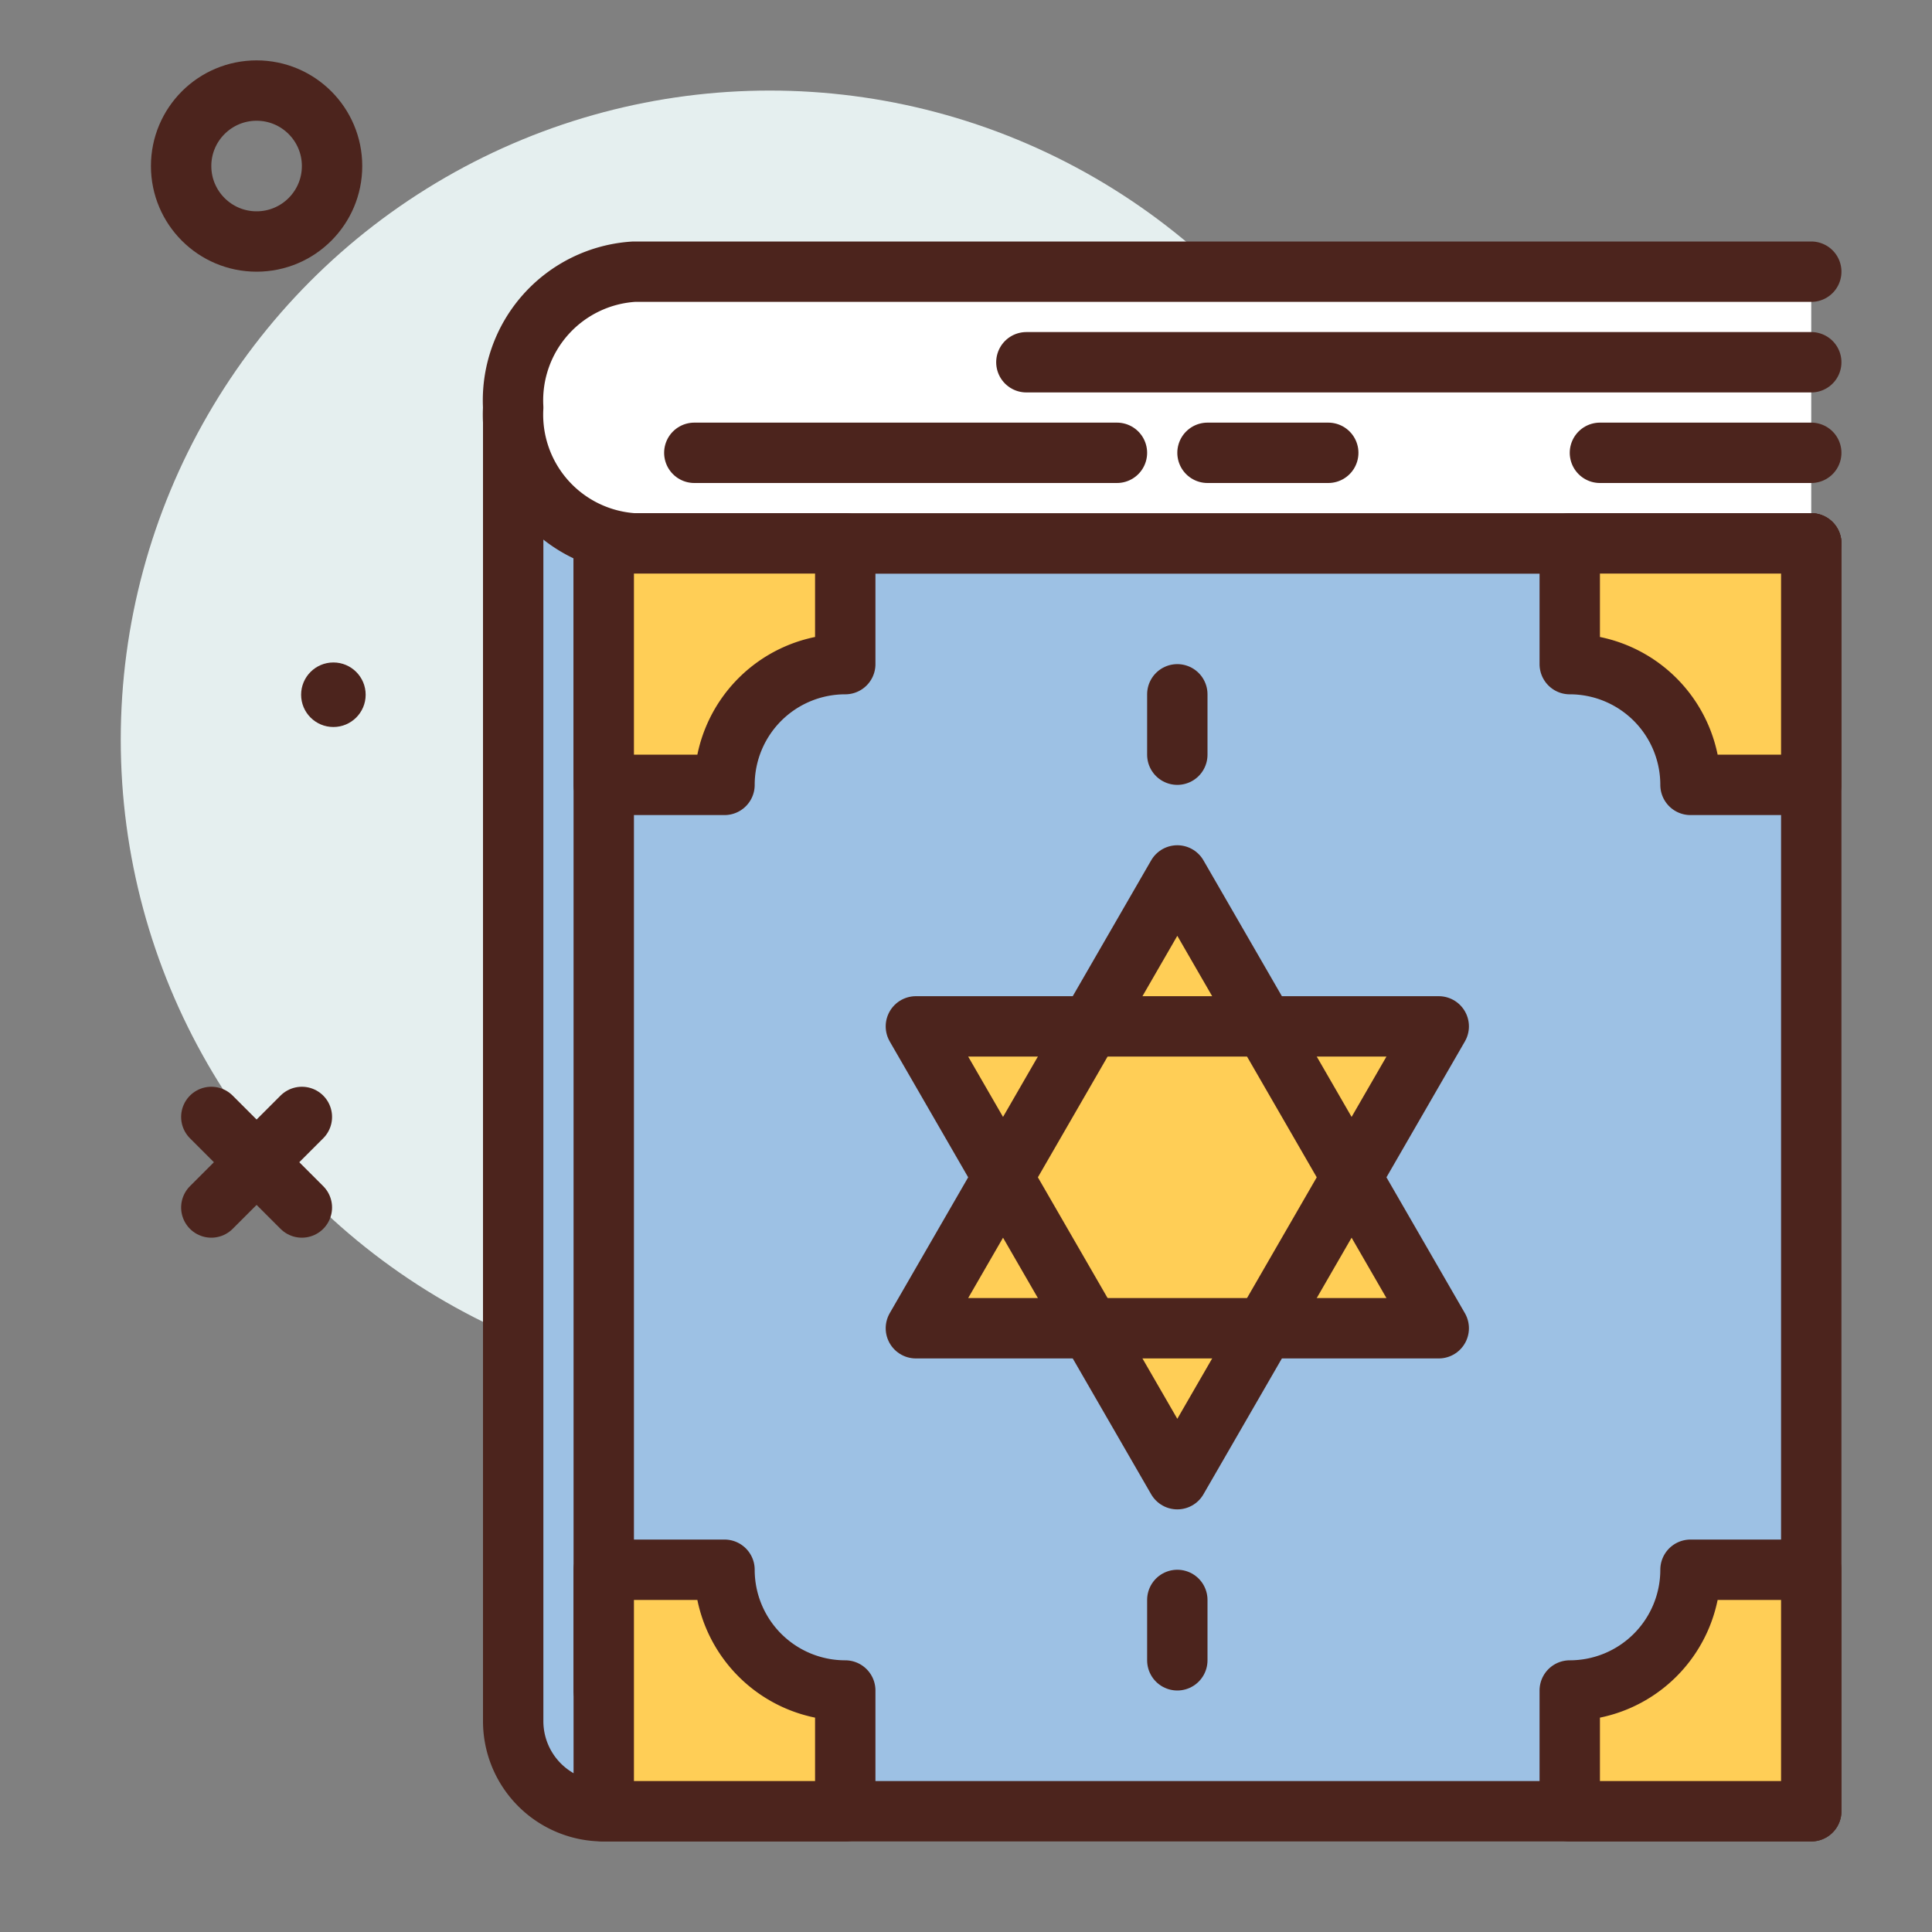 <svg width="64px" height="64px" viewBox="0 0 64 64" xmlns="http://www.w3.org/2000/svg"><rect x="0" y="0" width="64" height="64" fill="#808080" stroke="none"/><title>torah</title><g id="torah"><circle cx="8.5" cy="5.5" r="2.5" style="fill:none;stroke:#4c241d;stroke-linecap:round;stroke-linejoin:round;stroke-width:2px"/><circle cx="25.5" cy="24.5" r="21.5" style="fill:#e5efef"/><path d="M25,18V14H17V57.016A2.984,2.984,0,0,0,19.984,60H60V18Z" style="fill:#9dc1e4;stroke:#4c241d;stroke-linecap:round;stroke-linejoin:round;stroke-width:2px"/><path d="M60,18H21a4.272,4.272,0,0,1-4-4.5h0A4.272,4.272,0,0,1,21,9H60" style="fill:#fff;stroke:#4c241d;stroke-linecap:round;stroke-linejoin:round;stroke-width:2px"/><line x1="60" y1="12" x2="34" y2="12" style="fill:none;stroke:#4c241d;stroke-linecap:round;stroke-linejoin:round;stroke-width:2px"/><line x1="37" y1="15" x2="23" y2="15" style="fill:none;stroke:#4c241d;stroke-linecap:round;stroke-linejoin:round;stroke-width:2px"/><line x1="40" y1="15" x2="44" y2="15" style="fill:none;stroke:#4c241d;stroke-linecap:round;stroke-linejoin:round;stroke-width:2px"/><line x1="60" y1="15" x2="53" y2="15" style="fill:none;stroke:#4c241d;stroke-linecap:round;stroke-linejoin:round;stroke-width:2px"/><polygon points="39 29 30.34 44 47.66 44 39 29" style="fill:#ffce56;stroke:#4c241d;stroke-linecap:round;stroke-linejoin:round;stroke-width:2px"/><polygon points="39 49 30.34 34 47.66 34 39 49" style="fill:#ffce56;stroke:#4c241d;stroke-linecap:round;stroke-linejoin:round;stroke-width:2px"/><line x1="36.042" y1="34.123" x2="33.304" y2="38.866" style="fill:none;stroke:#4c241d;stroke-linecap:round;stroke-linejoin:round;stroke-width:2px"/><line x1="44.696" y1="38.866" x2="41.958" y2="34.123" style="fill:none;stroke:#4c241d;stroke-linecap:round;stroke-linejoin:round;stroke-width:2px"/><line x1="36.448" y1="44" x2="41.491" y2="44" style="fill:none;stroke:#4c241d;stroke-linecap:round;stroke-linejoin:round;stroke-width:2px"/><line x1="20" y1="18" x2="20" y2="56" style="fill:none;stroke:#4c241d;stroke-linecap:round;stroke-linejoin:round;stroke-width:2px"/><path d="M24,52H20v8h8V56A4,4,0,0,1,24,52Z" style="fill:#ffce56;stroke:#4c241d;stroke-linecap:round;stroke-linejoin:round;stroke-width:2px"/><path d="M24,26H20V18h8v4A4,4,0,0,0,24,26Z" style="fill:#ffce56;stroke:#4c241d;stroke-linecap:round;stroke-linejoin:round;stroke-width:2px"/><path d="M56,52h4v8H52V56A4,4,0,0,0,56,52Z" style="fill:#ffce56;stroke:#4c241d;stroke-linecap:round;stroke-linejoin:round;stroke-width:2px"/><path d="M56,26h4V18H52v4A4,4,0,0,1,56,26Z" style="fill:#ffce56;stroke:#4c241d;stroke-linecap:round;stroke-linejoin:round;stroke-width:2px"/><line x1="39" y1="25" x2="39" y2="23" style="fill:none;stroke:#4c241d;stroke-linecap:round;stroke-linejoin:round;stroke-width:2px"/><line x1="39" y1="53" x2="39" y2="55" style="fill:none;stroke:#4c241d;stroke-linecap:round;stroke-linejoin:round;stroke-width:2px"/><circle cx="11.044" cy="23.014" r="1.069" style="fill:#4c241d"/><line x1="7" y1="37" x2="10" y2="40" style="fill:none;stroke:#4c241d;stroke-linecap:round;stroke-linejoin:round;stroke-width:2px"/><line x1="10" y1="37" x2="7" y2="40" style="fill:none;stroke:#4c241d;stroke-linecap:round;stroke-linejoin:round;stroke-width:2px"/></g></svg>